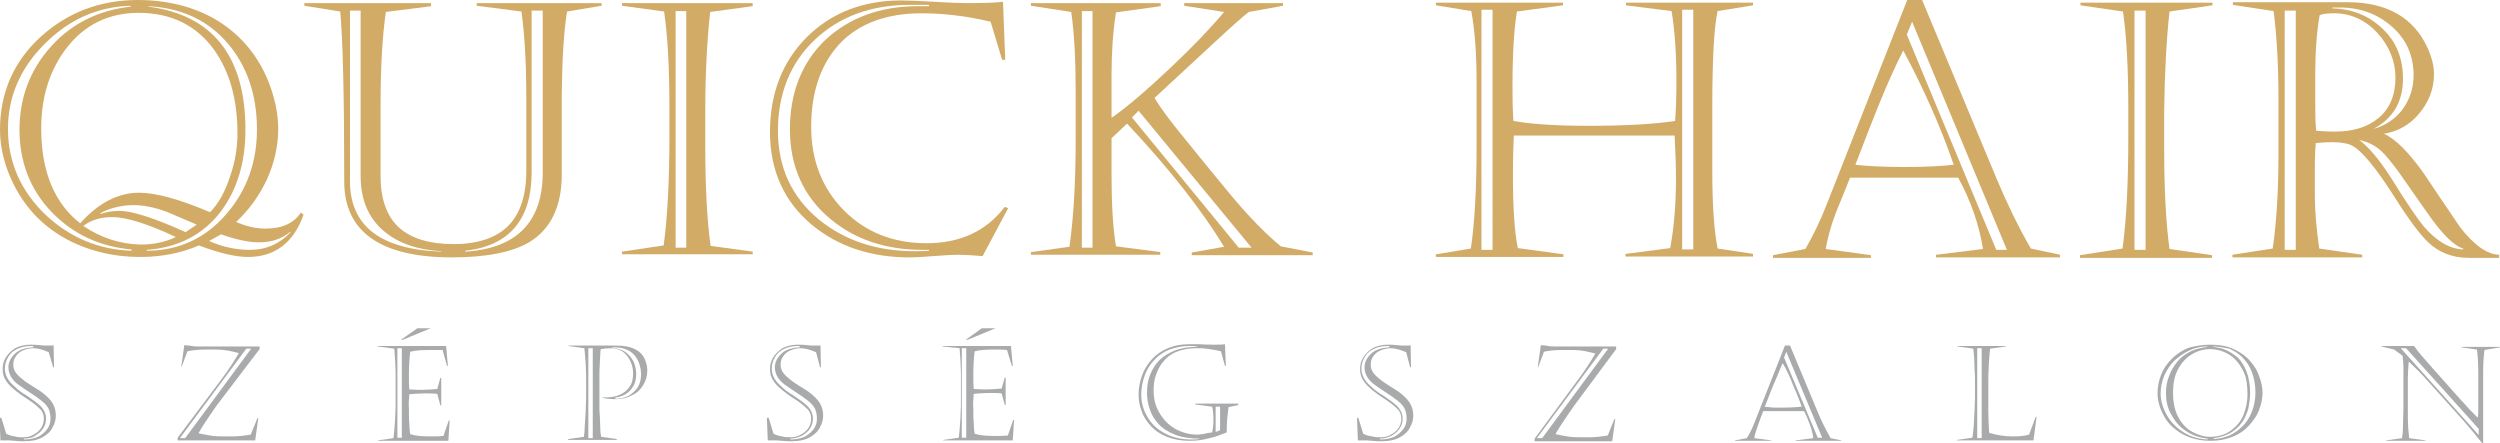 <?xml version="1.0" encoding="utf-8"?>
<!-- Generator: Adobe Illustrator 22.1.0, SVG Export Plug-In . SVG Version: 6.00 Build 0)  -->
<svg version="1.1" id="Réteg_1" xmlns="http://www.w3.org/2000/svg" xmlns:xlink="http://www.w3.org/1999/xlink" x="0px" y="0px"
	 viewBox="0 0 564.3 100" style="enable-background:new 0 0 564.3 100;" xml:space="preserve">
<style type="text/css">
	.st0{fill:#D2AB67;}
	.st1{fill:#A8AAAC;}
</style>
<g>
	<g>
		<g>
			<g>
				<g>
					<path class="st0" d="M289.1,55.6c-3.5-2.9-7.3-6.8-11.3-11.6c-3.4-4.1-6.9-8.4-10.3-12.6c-3.3-4-5.6-7.1-6.9-9.3l13.5-12.5
						c4.1-3.8,6.7-6.1,7.8-6.9l7.7-1.4V0.7h-22.3v0.6l9,1.4c-3,3.6-7.1,7.9-12.1,12.6c-5.3,5-9.7,8.8-13.3,11.3v-9.7
						c0-4.9,0.3-9.7,1-14.1l10-1.4l0.1,0V0.7h-29.3v0.6l9.1,1.4c0.7,4.9,1,10.9,1,17.9v11c0,9.7-0.5,17.8-1.4,24.1l-8.6,1.2l-0.1,0
						v0.6h29.2v-0.6l-10-1.3c-0.7-4.2-1-9.6-1-16v-8.4l3.5-3.3c9.6,10.2,16.9,19.6,21.9,27.8L269,57v0.6h27.3V57L289.1,55.6z
						 M246.6,55.9h-2.4V2.5h2.4V55.9z M279.6,55.9l-24.1-29.4L257,25l25.5,30.9H279.6z"/>
					<path class="st0" d="M226.8,46.7L226.8,46.7c-4.2,5.5-10.1,8.2-17.7,8.2c-7.5,0-13.8-2.5-18.7-7.5c-4.9-5-7.3-11.3-7.3-18.8
						c0-7.9,2.2-14.2,6.5-18.8c4.3-4.5,10.5-6.8,18.4-6.8c4.9,0,10.2,0.6,15.6,1.9l2.6,8.6h0.7l-0.5-13l0-0.1l-0.1,0
						c-1.4,0.2-4.1,0.3-8.1,0.3c-1.6,0-4.1-0.1-7.4-0.3c-3.3-0.2-5.8-0.3-7.4-0.3c-8.6,0-15.8,2.8-21.3,8.3
						c-5.5,5.5-8.3,12.7-8.3,21.4c0,8.7,3.2,15.7,9.4,20.9c5.9,4.9,13.3,7.4,22.1,7.4c1.2,0,3.1-0.1,5.5-0.3
						c2.4-0.2,4.3-0.3,5.5-0.3c1.2,0,3.1,0.1,5.4,0.3h0.1l5.7-10.7l0.1-0.1L226.8,46.7z M205.3,1.1h4.4v0.3h-2.6
						c-8.4,0-15.4,2.6-20.8,7.6c-5.3,5.1-8,11.9-8,20.2c0,8.4,3.1,15.2,9.1,20.2c5.5,4.6,12.5,7,20.8,7h1.5v0.2
						c-1.1,0.1-2.2,0.1-3.3,0.1c-8.5,0-15.7-2.4-21.5-7.1c-6.2-5.1-9.3-11.8-9.3-20.1c0-8.5,2.9-15.5,8.5-20.7
						C189.6,3.7,196.7,1.1,205.3,1.1z"/>
					<path class="st0" d="M160.3,2.7l9.5-1.3l0.1,0V0.7h-29.5v0.6l9.5,1.3c0.8,5.4,1.2,12.7,1.2,21.4v6.5c0,9.9-0.4,18.3-1.3,24.9
						l-9.4,1.4v0.6h29.5v-0.6l-9.5-1.3c-0.8-5.7-1.2-13.2-1.2-22.2v-8.6C159.2,16.5,159.6,9.1,160.3,2.7z M152.5,55.8V2.5h2.4v53.4
						H152.5z"/>
					<path class="st0" d="M107.6,0.7v0.6l10.1,1.3c0.7,5,1.1,11.5,1.1,19.5v16.5c0,5.5-1.4,9.7-4.1,12.4c-2.7,2.7-6.9,4.1-12.3,4.1
						c-5.5,0-9.7-1.3-12.4-3.8c-2.7-2.5-4.1-6.4-4.1-11.5V24c0-8.7,0.4-15.9,1.2-21.3l10.2-1.3V0.7H68.7v0.6l8.1,1.3
						c0.6,6.5,0.9,19.5,0.9,38.4c0,11.3,8.2,17.1,24.3,17.1c7.8,0,13.7-1.2,17.4-3.4c4.9-2.9,7.4-8.1,7.4-15.3V21
						c0.1-8,0.5-14.2,1.2-18.4l7.8-1.3V0.7H107.6z M99.7,56.8c-6.8-0.2-12.1-1.7-15.5-4.3c-3.4-2.6-5.2-6.5-5.2-11.5V2.4h2.4v37.3
						c0,5.4,1.8,9.6,5.3,12.5c3.2,2.7,7.5,4.2,12.9,4.5V56.8z M122.5,2.4V39c0,11.1-5.9,17.1-17.5,17.8v-0.2c10-1.1,15-7.1,15-17.7
						V2.4H122.5z"/>
					<path class="st0" d="M67.9,48L67.9,48c-1.6,2.4-4.2,3.6-8,3.6c-2.1,0-4.3-0.5-6.6-1.5c2.9-2.7,5.2-5.9,6.9-9.5
						c1.7-3.7,2.6-7.6,2.6-11.5c0-3.7-0.9-7.6-2.5-11.4c-2.5-5.8-6.5-10.3-11.8-13.4C43.6,1.5,37.7,0,31.1,0
						C22.6,0,15.3,2.8,9.3,8.2C3.1,13.8,0,20.9,0,29.3c0,3.8,0.9,7.6,2.6,11.3c2.6,5.7,6.6,10.1,11.9,13.1c5,2.8,10.8,4.3,17.2,4.3
						c4.8,0,9.3-0.9,13.2-2.6C49.4,57.1,53.1,58,56,58c6,0,10.3-3.2,12.5-9.5l0-0.1L67.9,48z M41.9,52.4c-7.1-3.2-12.1-4.8-14.9-4.8
						c-1.5,0-2.9,0.2-4.3,0.7l0-0.2c2.2-1.2,4.8-1.8,7.5-1.8c2.2,0,4.7,0.5,7.4,1.5c0.2,0.1,1.5,0.6,6.8,2.9L41.9,52.4z M33.5,1.5
						V1.4C41,1.8,47,4.6,51.5,9.9C55.8,15,58,21.5,58,29.2c0,7.4-2.3,13.8-6.9,19.1c-4.7,5.5-10.8,8.3-18,8.3v-0.2
						c7.1-0.5,12.7-3.4,16.7-8.6c3.7-4.9,5.6-11.1,5.6-18.5C55.4,12.8,48.1,3.4,33.5,1.5z M31.3,2.9c7.3,0,13,2.8,17,8.3
						c3.5,4.9,5.3,11.2,5.3,18.9c0,3.1-0.5,6.4-1.6,9.5c-1.1,3.5-2.6,6.3-4.6,8.3c-6.8-2.9-12.2-4.4-16-4.4c-4.7,0-9.2,2.3-13.3,6.9
						c-5.8-4.5-8.8-11.7-8.8-21.4c0-7.1,1.9-13.1,5.6-18C19,5.6,24.5,2.9,31.3,2.9z M29.8,56.6c-7.5-0.2-14.1-3-19.6-8.2
						c-5.5-5.3-8.4-11.8-8.4-19.3c0-7.3,2.8-13.8,8.4-19.3c5.5-5.5,12-8.3,19.3-8.5v0.2c-7.2,0.8-13.3,3.8-17.9,8.9
						C6.8,15.7,4.4,22,4.4,29.3c0,7.2,2.4,13.5,7.2,18.5c4.8,5,10.9,7.9,18.1,8.5V56.6z M18.8,51c1.7-1.3,3.9-2,6.5-2
						c3.2,0,8,1.5,14.4,4.5c-2.3,1.1-5,1.7-7.9,1.7C27.1,55.1,22.8,53.7,18.8,51z M56.4,56.4c-3.2,0-6.3-0.7-9.2-2l2.7-1.5
						c3.4,1.2,6.3,1.8,8.6,1.8c2.8,0,5.1-0.8,6.9-2.3h0.2C63.2,55,60.1,56.4,56.4,56.4z"/>
				</g>
				<g>
					<path class="st0" d="M564.2,57.5c-2.7,0-5.7-2.1-8.9-6.2c-2.7-4-5.5-8.1-8.3-12.3c-3.3-4.6-6.2-7.6-8.9-8.8
						c3.1-0.5,5.8-2,7.9-4.5c2.2-2.6,3.4-5.6,3.4-9c0-1.8-0.5-3.8-1.5-6c-3.1-6.7-9.1-10.2-18-10.2H504v0.6l9.2,1.4
						c0.7,5.5,1.1,12.2,1.1,20v12.1c0,8-0.4,15.2-1.3,21.5l-9.1,1.4v0.6h29.3v-0.6l-9.7-1.4c-0.7-4.8-1-8.8-1-12v-7.2
						c0-1.6,0.1-3.2,0.2-4.6c1-0.1,2.2-0.2,3.7-0.2c1.7,0,3,0.2,3.9,0.5c0.9,0.3,2,1.1,3.1,2.3c1.7,1.7,4.2,5,7.3,9.9
						c3.1,4.9,5.6,8.2,7.4,9.9c2.4,2.3,5.5,3.5,9.1,3.5h6.9v-0.7H564.2z M518.2,56.4h-2.5v-54h2.5V56.4z M532.5,31.6
						c1.9,0.4,3.6,1.2,5,2.5c1,0.9,2.2,2.4,3.7,4.4l6.8,9.7c3.2,4.6,5.9,7.3,8,7.9v0.2c-3.1-0.1-6.1-1.9-9-5.3
						c-1.1-1.3-3.6-4.9-7.2-10.7c-2.8-4.4-5.3-7.3-7.3-8.7L532.5,31.6z M526.4,1.7h1.8c4.5,0,8.4,1.4,11.7,4.3
						c3.2,2.8,4.9,6.5,4.9,11c0,2.9-0.9,5.5-2.5,7.7c-1.7,2.2-3.9,3.7-6.6,4.4l0,0c4.4-2.3,6.7-6.1,6.7-11.3c0-4.6-1.5-8.4-4.6-11.3
						c-3-2.9-6.8-4.5-11.3-4.6V1.7z M527,29.7c-1.8,0-3.2-0.1-4.2-0.2c-0.2-2-0.2-4.1-0.2-6.2v-6.4c0-5,0.3-9.6,1-13.5
						c0.8-0.3,2-0.4,3.3-0.4c3.7,0,7,1.5,9.7,4.4c2.7,3,4.1,6.4,4.1,10.1c0,4-1.3,7.1-3.9,9.2C534.4,28.7,531.1,29.7,527,29.7z"/>
					<path class="st0" d="M489.7,2.6l9.7-1.4V0.6h-29.8v0.6l9.6,1.4c0.8,5.5,1.2,12.8,1.2,21.7v6.6c0,10.1-0.4,18.6-1.3,25.2
						l-9.6,1.5v0.6h29.8v-0.6l-9.6-1.4c-0.8-5.8-1.2-13.4-1.2-22.5V25C488.6,16.6,489,9,489.7,2.6z M481.8,56.4v-54h2.5v54H481.8z"
						/>
					<path class="st0" d="M458.4,56.1c-3-5.2-5.5-10.5-7.7-15.7L433.9,0.1l0-0.1h-3.4l-18.2,46.2c-1.4,3.6-3,6.9-4.8,10l-7.3,1.4
						v0.6h22.1v-0.6l-10.2-1.4c0.4-2.3,1.1-5.1,2.3-8.2l3.2-7.9h24.4c2.8,5.1,4.7,10.5,5.6,16.1l-10.5,1.3l-0.1,0v0.6H465v-0.6
						L458.4,56.1z M450.6,56.4L430.4,7.8l1.2-2.9L453,56.4H450.6z M429.9,37.7c-4.5,0-8.3-0.2-11.1-0.5c1.6-4.2,3.3-8.6,5.1-13.1
						c2-4.9,3.9-9.2,5.7-12.7c4.5,8.4,8.4,17.1,11.4,25.8C438.1,37.5,434.3,37.7,429.9,37.7z"/>
					<path class="st0" d="M387.7,56.1c-0.8-4-1.2-9.9-1.2-17.5V24.4c0-11,0.4-18.4,1.2-21.9l8-1.3V0.6H367v0.6l10.3,1.3
						c0.7,4.1,1.1,9.5,1.1,15.8c0,3.5-0.1,6.5-0.3,9c-4.5,0.7-11.1,1.1-19.5,1.1c-7.5,0-13.2-0.4-17-1.1c-0.2-3.2-0.2-5.9-0.2-8
						c0-7.5,0.4-13.1,1-16.7l10.4-1.4V0.6h-28.7v0.6l8,1.3c0.8,4.3,1.2,9.7,1.2,16.1V33c0,10-0.5,17.8-1.3,23.1l-7.8,1.3l-0.1,0v0.6
						h28.8v-0.6l-10.3-1.4c-0.7-3.3-1.1-8.8-1.1-16.4c0-3.9,0.1-7,0.2-9H378c0.2,3.8,0.3,7.1,0.3,9.8c0,5.4-0.4,10.7-1.3,15.6
						l-10,1.3l-0.1,0v0.6h28.8v-0.6L387.7,56.1z M336.9,56.4h-2.5V2.2h2.5V56.4z M379.7,56.4V2.2h2.5v54.1H379.7z"/>
				</g>
			</g>
		</g>
		<g>
			<path class="st1" d="M0.3,94.3l1.1,3.6c0.6,0.3,1.2,0.5,1.9,0.6c0.7,0.2,1.4,0.2,1.9,0.2c0.7,0,1.4-0.1,2-0.4
				c0.6-0.3,1.1-0.6,1.5-1c0.4-0.4,0.7-0.8,0.9-1.3c0.2-0.5,0.3-1,0.3-1.4c0-1-0.3-1.8-1-2.4c-0.7-0.7-1.7-1.5-3.3-2.5
				c-1.5-1-2.6-1.9-3.3-2.6c-0.6-0.6-1-1.2-1.3-1.8c-0.3-0.6-0.4-1.3-0.4-2.1c0-0.8,0.2-1.7,0.7-2.5c0.5-0.8,1.2-1.5,2.1-2.1
				c1-0.5,2.1-0.8,3.5-0.8c0.6,0,1.3,0,2,0.1C9.7,78,10.2,78,10.5,78c0.2,0,0.5,0,0.7,0c0.2,0,0.4,0,0.5,0c0.1,0,0.3,0,0.4-0.1
				l0.1,5h-0.2L11,79.5c-1.4-0.6-2.5-0.9-3.5-0.9c-0.8,0-1.6,0.2-2.3,0.5c-0.7,0.3-1.2,0.7-1.6,1.3c-0.4,0.5-0.6,1.2-0.6,1.9
				c0,0.7,0.2,1.4,0.7,2c0.5,0.6,1.2,1.2,2,1.8c0.9,0.6,1.8,1.2,2.8,1.8c1,0.6,1.8,1.3,2.4,1.9c1.2,1.2,1.7,2.5,1.7,4
				c0,0.9-0.2,1.7-0.7,2.6c-0.4,0.9-1.2,1.7-2.3,2.3c-1.1,0.6-2.4,0.9-4.1,0.9c-0.6,0-1.3,0-2.2-0.1c-0.9-0.1-1.5-0.1-1.9-0.1
				c-0.2,0-0.3,0-0.4,0c-0.1,0-0.3,0-0.5,0c-0.2,0-0.3,0-0.4,0l-0.2-5.1H0.3z M7.5,78.1H7c-1.1,0-2.1,0.2-3,0.6
				c-0.9,0.4-1.6,1-2.1,1.8c-0.5,0.8-0.8,1.7-0.8,2.7c0,1.2,0.5,2.4,1.6,3.5c0.5,0.5,0.9,0.8,1.3,1.2c0.4,0.3,1,0.8,1.9,1.3
				c0.8,0.6,1.5,1,2,1.4c0.5,0.4,0.9,0.7,1.2,1c0.9,0.9,1.3,1.9,1.3,2.9c0,0.7-0.2,1.5-0.6,2.1c-0.4,0.7-1,1.2-1.8,1.7
				C7.4,98.8,6.5,99,5.4,99v0.2c1.2,0,2.2-0.2,3.2-0.6c0.9-0.5,1.6-1.1,2.1-1.8c0.5-0.7,0.7-1.5,0.7-2.3c0-0.7-0.1-1.3-0.3-1.9
				c-0.2-0.6-0.6-1.1-1.2-1.7c-0.3-0.3-1-0.8-1.8-1.4c-0.9-0.6-1.8-1.2-2.7-1.8c-0.9-0.6-1.6-1.1-2-1.5c-1-1-1.5-2.1-1.5-3.3
				c0-1.1,0.5-2.1,1.4-3c0.9-0.9,2.3-1.4,4.2-1.5V78.1z"/>
			<path class="st1" d="M40.9,82.9l0.7-5c0.9,0.1,1.4,0.1,1.6,0.2c0.5,0.1,1,0.1,1.5,0.1h13.9v0.6L49,91.4c-0.6,0.8-1.3,1.9-2.2,3.2
				c-0.9,1.3-1.5,2.3-2,3.2c0.5,0.1,1.4,0.3,2.6,0.5c1.2,0.2,2.3,0.2,3,0.2h2.1c0.3,0,0.9,0,1.9-0.1c0.9-0.1,1.6-0.2,2.2-0.3
				l1.5-3.7h0.2l-0.7,5H40.1v-0.6L50,85.6c1.5-2,2.8-4,3.9-5.9c-0.4-0.1-1.1-0.3-2.1-0.5c-1-0.2-2.1-0.3-3.1-0.3h-2.3
				c-0.5,0-1.3,0-2.2,0.1c-0.9,0.1-1.6,0.2-1.9,0.3l-1.3,3.5H40.9z M55.6,78.7l-15,20.2h1.2l14.9-20.2H55.6z"/>
			<path class="st1" d="M85.2,78.2v-0.1h15.5l0.4,4.5h-0.2l-1-3.6C99,79,98.1,79,97.1,79c-1.9,0-3.4,0.1-4.5,0.4
				c-0.2,1.6-0.3,3.4-0.3,5.4c0,1.3,0,2.3,0.1,3.1c1.5,0.1,2.5,0.1,2.9,0.1c1.1,0,2.2-0.1,3.4-0.2l0.7-2.5h0.2v6.2h-0.2l-0.7-2.6
				c-0.8-0.1-1.8-0.1-2.8-0.1c-1.3,0-2.5,0.1-3.5,0.2c-0.1,1.1-0.2,2.2-0.1,3.3c0,1.4,0,2.5,0.1,3.4c0,0.9,0.1,1.7,0.2,2.3
				c1.2,0.4,2.7,0.5,4.7,0.5c1.1,0,2,0,2.8-0.1l1.2-3.5h0.2l-0.3,4.6H85.3v-0.1l3.5-0.5c0.1-0.4,0.1-1,0.2-1.8
				c0.1-0.8,0.1-1.7,0.2-2.8c0-1,0.1-1.9,0.1-2.6c0-0.7,0-1.3,0-1.8v-3.7c0-0.5,0-1.1,0-2c0-0.9-0.1-1.8-0.1-2.7
				c-0.1-0.9-0.1-1.8-0.2-2.8L85.2,78.2z M89.7,78.6v20.2h1V78.6H89.7z M94.2,74.1h3l-6.3,2.6h-0.4L94.2,74.1z"/>
			<path class="st1" d="M128.4,78h10.1c1.6,0,2.9,0.1,3.8,0.4c0.9,0.3,1.7,0.7,2.3,1.3c0.5,0.5,0.9,1.1,1.1,1.8
				c0.3,0.7,0.4,1.5,0.4,2.2c0,1.1-0.3,2.2-0.9,3.2c-0.6,1-1.4,1.8-2.5,2.3c-1.1,0.6-2.3,0.9-3.7,0.9c-1.1,0-2.1-0.1-3-0.3v-0.1
				c0.2,0,0.5,0,0.9,0c1.1,0,2.1-0.2,3-0.6c0.9-0.4,1.7-1,2.2-1.8c0.6-0.8,0.8-1.8,0.8-3c0-1.4-0.4-2.7-1.3-3.9
				c-0.9-1.2-2.1-1.8-3.8-1.8c-0.8,0-1.5,0.1-2.2,0.2c-0.1,0.4-0.1,1.4-0.2,2.9c-0.1,1.5-0.1,2.6-0.1,3.3v7c0,0.3,0,1,0.1,2
				c0,1,0.1,1.9,0.1,2.7c0,0.8,0.1,1.4,0.2,1.9l3.6,0.5l-0.2,0.2h-10.9l0.1-0.2l3.5-0.5c0.1-0.8,0.2-1.7,0.2-2.6
				c0.1-0.9,0.1-2,0.2-3.3c0-1.3,0.1-2.2,0.1-2.9v-3.5c0-1.2,0-2.6-0.1-4.1c-0.1-1.5-0.2-2.7-0.3-3.6l-3.6-0.5L128.4,78z
				 M132.8,78.6v20.3h1V78.6H132.8z M138.7,78.4h-0.5v0.1c1.1,0.1,2.1,0.4,2.9,0.9c0.8,0.6,1.4,1.3,1.9,2.2c0.4,0.9,0.6,1.9,0.6,2.9
				c0,1.2-0.3,2.2-0.8,2.9c-0.5,0.8-1.1,1.3-1.8,1.7c-0.7,0.3-1.4,0.6-2.1,0.6V90h0.3c0.5,0,1.2-0.1,2.1-0.4
				c0.8-0.3,1.6-0.9,2.3-1.7c0.7-0.8,1.1-2,1.1-3.5c0-0.9-0.2-1.8-0.6-2.8c-0.4-0.9-1-1.7-1.9-2.3C141.2,78.7,140.1,78.4,138.7,78.4
				z"/>
			<path class="st1" d="M173.5,94.3l1.1,3.6c0.6,0.3,1.2,0.5,1.9,0.6c0.7,0.2,1.4,0.2,1.9,0.2c0.7,0,1.4-0.1,2-0.4
				c0.6-0.3,1.1-0.6,1.5-1c0.4-0.4,0.7-0.8,0.9-1.3c0.2-0.5,0.3-1,0.3-1.4c0-1-0.3-1.8-1-2.4c-0.7-0.7-1.7-1.5-3.3-2.5
				c-1.5-1-2.6-1.9-3.3-2.6c-0.6-0.6-1-1.2-1.3-1.8c-0.3-0.6-0.4-1.3-0.4-2.1c0-0.8,0.2-1.7,0.7-2.5c0.5-0.8,1.2-1.5,2.1-2.1
				c1-0.5,2.1-0.8,3.5-0.8c0.6,0,1.3,0,2,0.1c0.7,0.1,1.2,0.1,1.5,0.1c0.2,0,0.5,0,0.7,0c0.2,0,0.4,0,0.5,0c0.1,0,0.3,0,0.4-0.1
				l0.1,5h-0.2l-0.9-3.4c-1.4-0.6-2.5-0.9-3.5-0.9c-0.8,0-1.6,0.2-2.3,0.5c-0.7,0.3-1.2,0.7-1.6,1.3c-0.4,0.5-0.6,1.2-0.6,1.9
				c0,0.7,0.2,1.4,0.7,2c0.5,0.6,1.2,1.2,2,1.8c0.9,0.6,1.8,1.2,2.8,1.8c1,0.6,1.8,1.3,2.4,1.9c1.2,1.2,1.7,2.5,1.7,4
				c0,0.9-0.2,1.7-0.7,2.6c-0.4,0.9-1.2,1.7-2.3,2.3c-1.1,0.6-2.4,0.9-4.1,0.9c-0.6,0-1.3,0-2.2-0.1c-0.9-0.1-1.5-0.1-1.9-0.1
				c-0.2,0-0.3,0-0.4,0c-0.1,0-0.3,0-0.5,0c-0.2,0-0.3,0-0.4,0l-0.2-5.1H173.5z M180.6,78.1h-0.5c-1.1,0-2.1,0.2-3,0.6
				c-0.9,0.4-1.6,1-2.1,1.8c-0.5,0.8-0.8,1.7-0.8,2.7c0,1.2,0.5,2.4,1.6,3.5c0.5,0.5,0.9,0.8,1.3,1.2c0.4,0.3,1,0.8,1.9,1.3
				c0.8,0.6,1.5,1,2,1.4c0.5,0.4,0.9,0.7,1.2,1c0.9,0.9,1.3,1.9,1.3,2.9c0,0.7-0.2,1.5-0.6,2.1c-0.4,0.7-1,1.2-1.8,1.7
				c-0.8,0.4-1.7,0.7-2.7,0.7v0.2c1.2,0,2.2-0.2,3.2-0.6c0.9-0.5,1.6-1.1,2.1-1.8c0.5-0.7,0.7-1.5,0.7-2.3c0-0.7-0.1-1.3-0.3-1.9
				c-0.2-0.6-0.6-1.1-1.2-1.7c-0.3-0.3-1-0.8-1.8-1.4c-0.9-0.6-1.8-1.2-2.7-1.8c-0.9-0.6-1.6-1.1-2-1.5c-1-1-1.5-2.1-1.5-3.3
				c0-1.1,0.5-2.1,1.4-3c0.9-0.9,2.3-1.4,4.2-1.5V78.1z"/>
			<path class="st1" d="M212.7,78.2v-0.1h15.5l0.4,4.5h-0.2l-1.1-3.6c-0.8-0.1-1.8-0.1-2.8-0.1c-1.9,0-3.4,0.1-4.5,0.4
				c-0.2,1.6-0.3,3.4-0.3,5.4c0,1.3,0,2.3,0.1,3.1c1.5,0.1,2.5,0.1,2.9,0.1c1.1,0,2.2-0.1,3.4-0.2l0.7-2.5h0.2v6.2h-0.2l-0.7-2.6
				c-0.8-0.1-1.8-0.1-2.8-0.1c-1.3,0-2.5,0.1-3.5,0.2c-0.1,1.1-0.2,2.2-0.1,3.3c0,1.4,0,2.5,0.1,3.4c0,0.9,0.1,1.7,0.2,2.3
				c1.2,0.4,2.7,0.5,4.7,0.5c1.1,0,2,0,2.8-0.1l1.2-3.5h0.2l-0.3,4.6h-15.7v-0.1l3.5-0.5c0.1-0.4,0.1-1,0.2-1.8
				c0.1-0.8,0.1-1.7,0.2-2.8c0-1,0.1-1.9,0.1-2.6c0-0.7,0-1.3,0-1.8v-3.7c0-0.5,0-1.1,0-2c0-0.9-0.1-1.8-0.1-2.7
				c-0.1-0.9-0.1-1.8-0.2-2.8L212.7,78.2z M217.1,78.6v20.2h1V78.6H217.1z M221.6,74.1h3.1l-6.3,2.6H218L221.6,74.1z"/>
			<path class="st1" d="M279.6,91.4l-2.3,0.5c-0.1,0.7-0.2,1.6-0.3,2.7c-0.1,1.1-0.1,2.1-0.1,3c-1.1,0.4-2,0.8-2.7,1
				c-0.7,0.2-1.5,0.4-2.5,0.6c-1,0.2-2,0.3-3.2,0.3c-1.9,0-3.6-0.3-5.1-0.9c-1.5-0.6-2.7-1.4-3.6-2.4c-0.9-1-1.7-2.1-2.1-3.4
				c-0.5-1.2-0.7-2.5-0.7-3.8c0-1.5,0.3-2.9,0.8-4.3c0.5-1.4,1.3-2.6,2.2-3.6c1-1.1,2.2-1.9,3.6-2.5c1.4-0.6,3-0.9,4.8-0.9
				c0.3,0,0.5,0,0.7,0c0.2,0,0.4,0,0.6,0c0.2,0,0.6,0,1,0c1.2,0.1,2.3,0.1,3.4,0.1c1,0,1.8,0,2.4-0.1l0.2,4.9h-0.2l-0.9-3.3
				c-0.4-0.1-0.8-0.2-1.4-0.3c-0.6-0.1-1.2-0.2-1.9-0.3c-0.7-0.1-1.4-0.1-2.3-0.1c-1.7,0-3.2,0.3-4.4,0.8c-1.3,0.5-2.3,1.3-3,2.2
				c-0.8,0.9-1.3,2-1.7,3.1c-0.4,1.1-0.5,2.3-0.5,3.5c0,1.3,0.2,2.6,0.7,3.8c0.5,1.2,1.2,2.2,2.1,3.2c0.9,0.9,1.9,1.6,3.1,2.1
				c1.2,0.5,2.5,0.8,3.8,0.8c0.3,0,0.7,0,1.1-0.1c0.4,0,0.8-0.1,1.1-0.2c0.4-0.1,0.8-0.1,1.3-0.2c0.2-0.9,0.3-1.8,0.3-2.7
				c0-1.3-0.1-2.4-0.3-3.1l-3.8-0.5v-0.2h9.7V91.4z M270.2,78.3v-0.1c-0.7-0.1-1.2-0.1-1.8-0.1c-1.6,0-3,0.3-4.4,0.8
				c-1.3,0.5-2.5,1.3-3.4,2.3c-1,1-1.7,2.2-2.2,3.5c-0.5,1.4-0.8,2.8-0.8,4.4c0,1.8,0.5,3.5,1.4,5c0.9,1.6,2.2,2.8,3.9,3.7
				c1.7,0.9,3.7,1.4,6,1.4c0.4,0,1,0,1.8-0.1v-0.1c-2.1,0-4-0.3-5.5-0.9c-1.5-0.6-2.8-1.4-3.7-2.4c-0.9-1-1.6-2.1-2-3.4
				c-0.4-1.2-0.6-2.4-0.6-3.6c0-1.5,0.2-2.9,0.7-4.1c0.5-1.3,1.2-2.4,2.1-3.3c0.9-0.9,2.1-1.6,3.5-2.2c1.4-0.5,3-0.8,4.7-0.8H270.2z
				 M274.4,91.8v5.7l1-0.4v-5.3H274.4z"/>
			<path class="st1" d="M306.6,94.3l1.1,3.6c0.6,0.3,1.2,0.5,2,0.6c0.7,0.2,1.4,0.2,1.9,0.2c0.7,0,1.4-0.1,2-0.4
				c0.6-0.3,1.1-0.6,1.5-1c0.4-0.4,0.7-0.8,0.9-1.3c0.2-0.5,0.3-1,0.3-1.4c0-1-0.3-1.8-1-2.4c-0.7-0.7-1.7-1.5-3.3-2.5
				c-1.5-1-2.6-1.9-3.3-2.6c-0.6-0.6-1-1.2-1.3-1.8c-0.3-0.6-0.4-1.3-0.4-2.1c0-0.8,0.2-1.7,0.7-2.5c0.5-0.8,1.2-1.5,2.1-2.1
				c1-0.5,2.1-0.8,3.5-0.8c0.6,0,1.3,0,2,0.1c0.7,0.1,1.2,0.1,1.5,0.1c0.2,0,0.5,0,0.7,0c0.2,0,0.4,0,0.5,0c0.1,0,0.3,0,0.4-0.1
				l0.1,5h-0.2l-0.9-3.4c-1.4-0.6-2.5-0.9-3.5-0.9c-0.8,0-1.6,0.2-2.3,0.5c-0.7,0.3-1.2,0.7-1.6,1.3c-0.4,0.5-0.6,1.2-0.6,1.9
				c0,0.7,0.2,1.4,0.7,2c0.5,0.6,1.2,1.2,2,1.8c0.9,0.6,1.8,1.2,2.8,1.8c1,0.6,1.8,1.3,2.4,1.9c1.2,1.2,1.7,2.5,1.7,4
				c0,0.9-0.2,1.7-0.7,2.6c-0.4,0.9-1.2,1.7-2.3,2.3c-1.1,0.6-2.4,0.9-4.1,0.9c-0.6,0-1.3,0-2.2-0.1c-0.9-0.1-1.5-0.1-1.9-0.1
				c-0.2,0-0.3,0-0.4,0c-0.1,0-0.3,0-0.5,0c-0.2,0-0.3,0-0.4,0l-0.2-5.1H306.6z M313.7,78.1h-0.5c-1.1,0-2.1,0.2-3,0.6
				c-0.9,0.4-1.6,1-2.1,1.8c-0.5,0.8-0.8,1.7-0.8,2.7c0,1.2,0.5,2.4,1.6,3.5c0.5,0.5,0.9,0.8,1.3,1.2c0.4,0.3,1,0.8,1.9,1.3
				c0.8,0.6,1.5,1,2,1.4c0.5,0.4,0.9,0.7,1.2,1c0.9,0.9,1.3,1.9,1.3,2.9c0,0.7-0.2,1.5-0.6,2.1c-0.4,0.7-1,1.2-1.8,1.7
				c-0.8,0.4-1.7,0.7-2.7,0.7v0.2c1.2,0,2.2-0.2,3.2-0.6c0.9-0.5,1.6-1.1,2.1-1.8c0.5-0.7,0.7-1.5,0.7-2.3c0-0.7-0.1-1.3-0.3-1.9
				c-0.2-0.6-0.6-1.1-1.2-1.7c-0.3-0.3-1-0.8-1.8-1.4c-0.9-0.6-1.8-1.2-2.7-1.8c-0.9-0.6-1.6-1.1-2-1.5c-1-1-1.5-2.1-1.5-3.3
				c0-1.1,0.5-2.1,1.4-3c0.9-0.9,2.3-1.4,4.2-1.5V78.1z"/>
			<path class="st1" d="M347.1,82.9l0.7-5c0.9,0.1,1.4,0.1,1.6,0.2c0.5,0.1,1,0.1,1.5,0.1h13.9v0.6l-9.5,12.8
				c-0.6,0.8-1.3,1.9-2.2,3.2c-0.9,1.3-1.5,2.3-2,3.2c0.5,0.1,1.4,0.3,2.6,0.5c1.2,0.2,2.3,0.2,3,0.2h2.1c0.3,0,1,0,1.9-0.1
				c0.9-0.1,1.6-0.2,2.2-0.3l1.5-3.7h0.2l-0.7,5h-17.5v-0.6l9.8-13.3c1.5-2,2.8-4,3.9-5.9c-0.4-0.1-1.1-0.3-2.1-0.5
				c-1-0.2-2.1-0.3-3.1-0.3h-2.3c-0.5,0-1.3,0-2.2,0.1c-0.9,0.1-1.6,0.2-1.9,0.3l-1.3,3.5H347.1z M361.9,78.7l-15,20.2h1.2L363,78.7
				H361.9z"/>
			<path class="st1" d="M404,77.9l6.3,15.1c0.8,2,1.8,3.9,2.9,5.9l2.4,0.5v0.1h-10.3v-0.1l4-0.5c-0.1-1-0.4-2-0.8-3.1
				c-0.4-1.1-0.8-2.1-1.3-3H398c-0.4,1-0.7,1.8-0.9,2.4c-0.2,0.6-0.5,1.3-0.7,2c-0.2,0.7-0.4,1.2-0.4,1.7l3.8,0.5v0.1h-8.2v-0.1
				l2.7-0.5c0.7-1.1,1.3-2.4,1.8-3.7l6.8-17.2H404z M402.4,82c-0.3,0.5-0.6,1.3-1,2.3c-0.4,1-0.8,1.9-1.2,2.8
				c-0.4,0.9-0.7,1.8-1.1,2.8c-0.4,1-0.6,1.6-0.8,1.9c0.6,0.1,1.2,0.1,2,0.2c0.8,0,1.5,0,2.2,0c1.7,0,3.1-0.1,4.2-0.2
				c-0.4-1.1-1-2.7-1.9-4.7C404,85,403.2,83.3,402.4,82z M402.7,80.7l7.6,18.1h1l-8.1-19.4L402.7,80.7z"/>
			<path class="st1" d="M441.8,78.2v-0.1h11v0.1l-3.6,0.5c-0.1,0.9-0.2,2.2-0.3,3.8c-0.1,1.6-0.1,3-0.1,4.2V93
				c0,1.5,0.1,3.1,0.2,4.7c1.7,0.5,3.4,0.8,5.1,0.8c0.9,0,1.6,0,2.4-0.1c0.7-0.1,1.2-0.2,1.5-0.3l1.5-4h0.2l-0.7,5.3h-17.3v-0.1
				l3.5-0.5c0.1-0.5,0.2-1.3,0.3-2.5c0.1-1.2,0.1-2.4,0.2-3.7c0-1.3,0.1-2.2,0.1-2.7v-3.7c0-0.8,0-1.7-0.1-2.8c0-1-0.1-2-0.1-2.8
				c-0.1-0.8-0.1-1.4-0.2-1.9L441.8,78.2z M446.3,78.6v20.3h1V78.6H446.3z"/>
			<path class="st1" d="M498.8,77.8c2.1,0,3.9,0.3,5.4,1c1.5,0.7,2.8,1.6,3.7,2.7c1,1.1,1.7,2.3,2.1,3.6c0.5,1.3,0.7,2.5,0.7,3.6
				c0,1.3-0.3,2.6-0.8,3.9c-0.5,1.3-1.3,2.4-2.3,3.5c-1,1.1-2.2,1.9-3.7,2.5c-1.5,0.6-3.1,0.9-4.9,0.9c-2.6,0-4.8-0.6-6.7-1.7
				c-1.8-1.1-3.2-2.5-4-4.2c-0.9-1.7-1.3-3.3-1.3-4.9c0-1.4,0.3-2.8,0.8-4.1c0.5-1.3,1.3-2.5,2.4-3.6c1-1,2.3-1.9,3.8-2.5
				C495.5,78.1,497.1,77.8,498.8,77.8z M498.2,78.3v-0.1c-1.4,0-2.7,0.3-4,0.9c-1.3,0.6-2.4,1.4-3.4,2.3c-1,1-1.7,2.1-2.3,3.4
				c-0.5,1.3-0.8,2.6-0.8,4c0,1.7,0.5,3.3,1.4,4.9c0.9,1.6,2.2,2.9,3.8,3.9c1.6,1,3.4,1.5,5.4,1.6V99c-1.9-0.2-3.6-0.8-5-1.8
				c-1.5-1-2.5-2.3-3.3-3.8c-0.8-1.5-1.1-3-1.1-4.7c0-1.3,0.2-2.6,0.7-3.8c0.4-1.2,1.1-2.3,1.9-3.3c0.8-1,1.8-1.7,3-2.3
				C495.5,78.8,496.8,78.5,498.2,78.3z M498.9,78.8c-1.5,0-2.9,0.4-4.2,1.2c-1.3,0.8-2.3,1.9-3.1,3.4c-0.8,1.5-1.1,3.2-1.1,5.3
				c0,2.2,0.4,4,1.2,5.5c0.8,1.5,1.9,2.6,3.2,3.3c1.3,0.7,2.6,1.1,4,1.1c1.1,0,2.2-0.2,3.2-0.6c1-0.4,1.9-1.1,2.7-1.9
				c0.8-0.8,1.4-1.8,1.8-3c0.4-1.2,0.7-2.5,0.7-4c0-2-0.2-3.6-0.7-4.8c-0.5-1.2-1.2-2.3-2.1-3.2c-0.8-0.8-1.6-1.3-2.6-1.7
				C500.9,79,499.9,78.8,498.9,78.8z M499.6,78.2v0.1c0.9,0.1,1.9,0.3,2.8,0.7c1,0.4,1.8,1,2.7,1.7c0.8,0.8,1.5,1.9,2,3.2
				c0.5,1.3,0.8,3,0.8,4.8c0,1.2-0.2,2.4-0.4,3.5c-0.3,1.1-0.8,2.2-1.4,3.1c-0.7,1-1.5,1.7-2.6,2.4c-1.1,0.6-2.3,1-3.8,1.2v0.2
				c1.2-0.1,2.4-0.3,3.5-0.8c1.1-0.5,2.1-1.2,3-2.1c0.9-0.9,1.6-2,2.1-3.3c0.5-1.3,0.8-2.7,0.8-4.3c0-1.7-0.3-3.2-0.8-4.6
				c-0.5-1.3-1.2-2.4-2.1-3.3c-0.9-0.9-1.9-1.5-3-2C501.9,78.5,500.8,78.2,499.6,78.2z"/>
			<path class="st1" d="M537.5,78.2v-0.1h7.4c0.5,0.7,1.1,1.5,1.9,2.4c0.8,0.9,1.5,1.7,2.1,2.4l6.5,7.3c0.9,0.9,1.5,1.7,2,2.2
				c0.5,0.5,1.1,1.1,1.9,1.9c0.1-0.7,0.1-1.3,0.1-1.9c0-0.6,0-1.1,0-1.6v-6.3c0-2.3-0.1-4.1-0.3-5.6l-3.5-0.5v-0.1h8.7v0.1l-3.5,0.6
				c-0.2,1.4-0.3,3.1-0.3,5.2v16h-0.1c-1.5-1.9-3-3.7-4.4-5.3l-8.9-9.9c-1.3-1.4-2.5-2.5-3.4-3.4c-0.1,1.3-0.2,2.6-0.2,3.7v9.2
				c0,1.2,0.1,2.7,0.3,4.4l3.7,0.5v0.1h-8.9v-0.1l3.6-0.5c0.1-0.7,0.2-1.7,0.2-3c0-1.3,0.1-2.4,0.1-3.5v-7.1c0-0.8,0-1.7,0-2.5
				c0-0.8-0.1-1.7-0.2-2.5l-1.9-1.4L537.5,78.2z M541.9,78.6l17.6,19.6v-1.4l-16.4-18.2H541.9z"/>
		</g>
	</g>
</g>
</svg>
